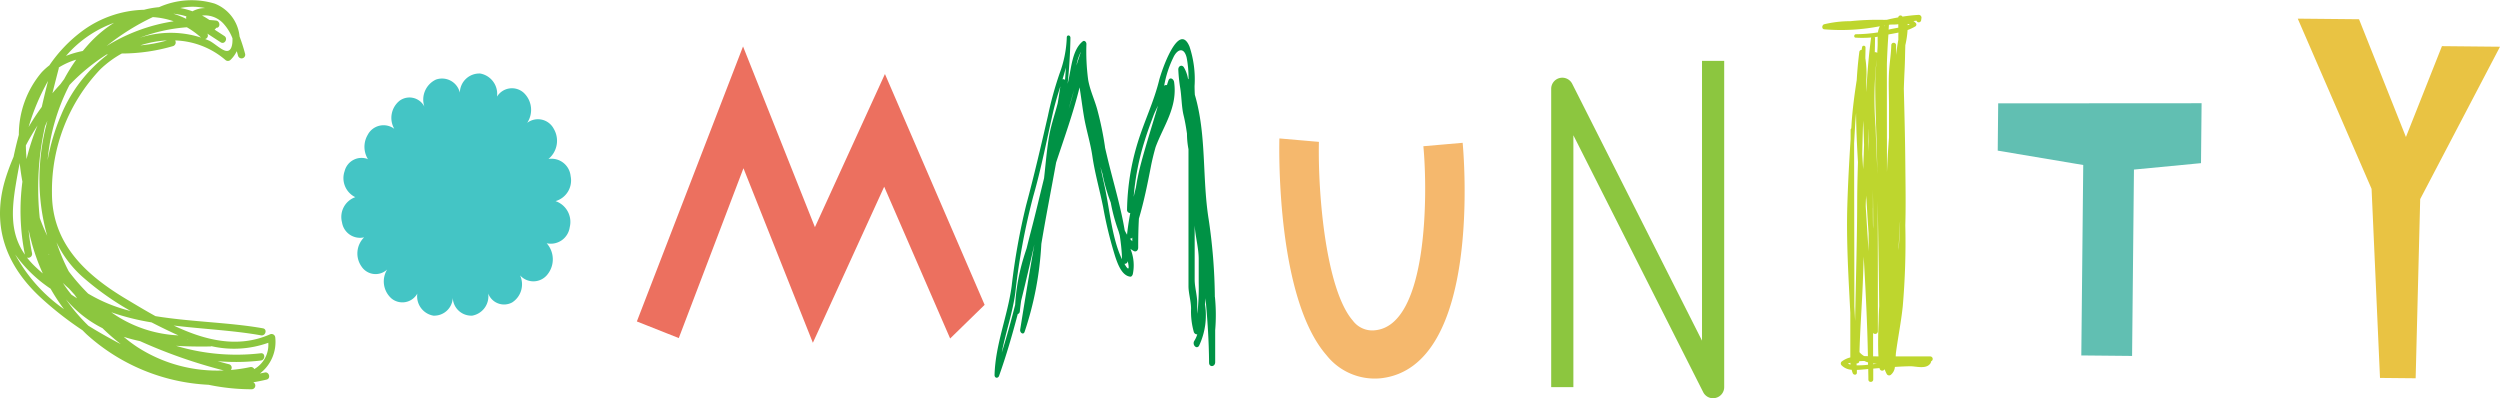 <svg xmlns="http://www.w3.org/2000/svg" viewBox="0 0 209.104 33.312"><path d="M142.359,28.493,131.5,7.005a.929.929,0,0,0-1.756.42V32.381H131.6V11.313L142.458,32.8a.926.926,0,0,0,.827.511.794.794,0,0,0,.216-.031.922.922,0,0,0,.713-.9V5.093h-1.855Z" fill="#8cc63f"/><polygon points="192.187 1.559 198.363 15.797 199.067 31.61 202.049 31.639 202.429 16.652 209.104 3.908 204.249 3.86 201.236 11.461 197.313 1.609 192.187 1.559" fill="#e9c343"/><path d="M115.491,31.639a5.143,5.143,0,0,1-4.544-1.934c-4.113-4.725-3.97-16.769-3.937-18.126l3.306.287h0c-.095,4.416.593,12.379,2.844,14.96a2.025,2.025,0,0,0,1.887.794c4.417-.488,4.371-11.55,4.006-15.389l3.286-.287C122.41,12.711,124.022,30.7,115.491,31.639Z" fill="#f5b86d"/><path d="M31.2,13.8a1.972,1.972,0,0,1-.446-2.517,1.494,1.494,0,0,1,2.225-.507,1.84,1.84,0,0,1,.444-2.352,1.4,1.4,0,0,1,2.076.5,1.848,1.848,0,0,1,.963-2.267,1.53,1.53,0,0,1,2,1.092,1.633,1.633,0,0,1,1.7-1.6,1.729,1.729,0,0,1,1.409,1.933A1.467,1.467,0,0,1,43.8,7.756a1.962,1.962,0,0,1,.294,2.52,1.491,1.491,0,0,1,2.224.5,1.969,1.969,0,0,1-.445,2.52,1.608,1.608,0,0,1,1.854,1.426,1.8,1.8,0,0,1-1.261,2.1,1.837,1.837,0,0,1,1.187,2.183,1.6,1.6,0,0,1-1.927,1.342,2.019,2.019,0,0,1,.073,2.6,1.493,1.493,0,0,1-2.3.084,1.8,1.8,0,0,1-.666,2.268,1.417,1.417,0,0,1-2-.755A1.643,1.643,0,0,1,39.5,26.4a1.55,1.55,0,0,1-1.63-1.512A1.549,1.549,0,0,1,36.24,26.4a1.643,1.643,0,0,1-1.335-1.845,1.432,1.432,0,0,1-2.149.419,1.9,1.9,0,0,1-.371-2.435,1.411,1.411,0,0,1-2.151-.254,1.893,1.893,0,0,1,.222-2.434,1.524,1.524,0,0,1-1.851-1.26,1.756,1.756,0,0,1,1.112-2.1,1.773,1.773,0,0,1-.89-2.184A1.458,1.458,0,0,1,30.752,13.3Z" fill="#44c5c5"/><polygon points="74.018 6.19 68.162 19.001 62.149 3.884 53.268 26.887 56.774 28.277 62.184 14.071 67.99 28.671 73.955 15.617 79.472 28.312 82.356 25.498 74.018 6.19" fill="#ec705f"/><path d="M161.441,29.811H158.56c.006-.128.012-.249.025-.341.173-1.287.43-2.556.565-3.851a62.265,62.265,0,0,0,.213-6.776c.05-1.736.016-3.476,0-5.211-.017-2.071-.073-4.143-.124-6.215.018-.516.038-1.035.063-1.551.036-.7.041-1.391.062-2.086a7.541,7.541,0,0,0,.188-1.268,3.788,3.788,0,0,0,.646-.3.187.187,0,0,0,.041-.289.8.8,0,0,0-.2-.162l.26-.034a.2.2,0,0,0,.384-.007c.009-.066.02-.13.029-.2a.232.232,0,0,0-.237-.276,13.2,13.2,0,0,0-1.349.148.189.189,0,0,0-.354.062c-.32.06-.639.122-.943.2-.078,0-.151.008-.214.008a22.2,22.2,0,0,0-2.849.11,9.389,9.389,0,0,0-2.2.26c-.184.069-.211.4.019.42a16.865,16.865,0,0,0,4.647-.256,1.6,1.6,0,0,0-.157.513,12.861,12.861,0,0,1-1.832.155.141.141,0,0,0-.15.15.116.116,0,0,0,.126.136,9.131,9.131,0,0,0,1.294-.014.189.189,0,0,0-.017.054c-.2,1.5-.318,3-.4,4.509-.009-.315-.011-.629,0-.945a8.356,8.356,0,0,0-.074-1.873c0-.3.013-.6.012-.905a.144.144,0,0,0-.287-.023c-.013.074-.025.145-.038.22a.19.19,0,0,0-.192.172c-.1.777-.172,1.561-.217,2.348-.178,1.148-.333,2.3-.42,3.464-.013.195-.023.392-.036.588a.122.122,0,0,0-.055.106c0,.257,0,.516,0,.775-.119,1.841-.218,3.686-.275,5.524-.091,3.013.094,6.016.25,9.018v.436c0,.879,0,1.763,0,2.644,0,.221,0,.436,0,.648a1.928,1.928,0,0,0-.7.327.217.217,0,0,0-.031.335,1.291,1.291,0,0,0,.843.37,2.565,2.565,0,0,0,.089.283c.066.174.349.179.347-.037,0-.078,0-.156,0-.234.243-.007.485-.032.695-.051l.256-.023c0,.3.011.587.012.882a.188.188,0,0,0,.2.194.2.2,0,0,0,.206-.2c0-.3,0-.608,0-.91.177-.017.352-.031.529-.045V30.8a.223.223,0,0,0,.423.078,2.649,2.649,0,0,0,.185.42.231.231,0,0,0,.319.064.947.947,0,0,0,.355-.672c.419-.027.837-.048,1.255-.056.484-.01,1.29.257,1.664-.176a.389.389,0,0,0,.111-.24A.211.211,0,0,0,161.441,29.811ZM158.8,20.922c0-.075,0-.154,0-.231.047-.759.087-1.52.126-2.278Q158.9,19.67,158.8,20.922Zm-.018-17.61c-.077.423-.139.849-.192,1.278,0-.272,0-.544,0-.816a.2.2,0,0,0-.4.008c-.02.715-.136,1.424-.183,2.139-.064,1-.007,2.023-.007,3.026v2.559c-.036.47-.069.942-.1,1.412-.028.488-.05.977-.072,1.464,0-.054,0-.11,0-.166,0-.088,0-.175,0-.26l-.007-4.232c0-.565,0-1.129,0-1.7q0-1.243,0-2.489c0-.055,0-.112,0-.169.025-.829.071-1.655.128-2.482.282-.054.563-.1.84-.161C158.778,2.921,158.78,3.116,158.781,3.312Zm.783-1.206c0-.035-.006-.071-.007-.106a.96.96,0,0,1,.18.039C159.678,2.064,159.621,2.084,159.564,2.106Zm-1.043-.057c.072,0,.159-.012.253-.023v.289c-.266.051-.535.094-.809.161.01-.134.016-.267.027-.4l.125-.02C158.253,2.053,158.387,2.054,158.521,2.049Zm-.9.089c0,.02,0,.041-.006.06v0a.249.249,0,0,0-.035-.05Zm-.57.932c-.007.187,0,.37,0,.539,0,.275-.019.545-.037.817-.02-.013-.038-.029-.059-.041a.2.2,0,0,0-.145-.014c.008-.387.019-.772.019-1.159a.159.159,0,0,0-.03-.1C156.876,3.105,156.961,3.086,157.047,3.07Zm-.031,11.123.006.366c-.041-1.308-.111-2.617-.148-3.924a29.537,29.537,0,0,1,.087-5.656c-.054.673-.118,1.347-.118,2.027C156.846,9.4,156.988,11.8,157.016,14.193Zm-.368,3.2c0-.5,0-1,0-1.495q.026,1.614.025,3.23c-.007-.091-.013-.184-.019-.276C156.65,18.363,156.65,17.877,156.648,17.391Zm-.349-6.576c0,.621,0,1.244,0,1.863-.011-.279-.02-.558-.031-.839C156.277,11.5,156.289,11.157,156.3,10.815Zm-.225,5.8c.006-.085.008-.175.013-.261q.093,1.59.2,3.181c0,.494,0,.989,0,1.481q-.108-1.624-.208-3.25c-.01-.166-.022-.33-.032-.5C156.053,17.052,156.061,16.835,156.074,16.616Zm-.254-6.033c0-.166.012-.33.018-.5.027.679.049,1.358.07,2.035-.023.677-.048,1.355-.075,2.03-.029-.418-.053-.832-.079-1.251Q155.786,11.743,155.82,10.583ZM155.811,23.6c.028-.713.052-1.427.072-2.138.161,2.776.3,5.547.354,8.33l-.316-.009a1.573,1.573,0,0,1-.391-.325C155.582,27.51,155.734,25.555,155.811,23.6Zm-.649-13.058c.02-.367.049-.729.082-1.089.012,1.368.077,2.744.159,4.111-.032,1.075-.06,2.146-.064,3.222-.008,3.357-.116,6.71-.175,10.067-.02-.409-.04-.816-.061-1.224q0-2.287-.007-4.578-.009-4.536-.015-9.074C155.107,11.5,155.135,11.022,155.162,10.546Zm-.6,19.875c.065-.027.138-.051.209-.073,0,.047.007.1.012.146A1.245,1.245,0,0,1,154.565,30.421Zm.727.135,0-.161a.182.182,0,0,0,.221-.18h0c.142-.01.284-.017.428-.017a1.794,1.794,0,0,0,.307.115l0,.2A7.241,7.241,0,0,1,155.292,30.556Zm1.38-.094V30.4c.1.013.213.019.324.022C156.894,30.432,156.785,30.448,156.672,30.462Zm.248-.651c-.079,0-.166,0-.249,0,0-.079,0-.158,0-.235,0-.576,0-1.149,0-1.726a.224.224,0,0,0,.4-.128c0-3.648,0-7.293-.016-10.937.046,2.933.1,5.868.128,8.8v.041c-.026.4-.043.8-.046,1.2-.04,1-.069,2-.017,2.989Z" fill="#bed62e"/><polygon points="167.132 8.645 167.093 12.599 174.245 13.801 174.084 29.729 178.331 29.771 178.487 14.183 184.095 13.646 184.145 8.634 167.132 8.645" fill="#61bfb2"/><path d="M101.623,24.873l-.011-.056a46.476,46.476,0,0,0-.516-6.468c-.557-3.47-.161-7.036-1.158-10.425-.014-.246-.022-.494-.022-.739a8.711,8.711,0,0,0-.424-3.291C98.575,1.7,97.124,6.017,96.956,6.7c-.438,1.794-1.246,3.441-1.788,5.2a20.131,20.131,0,0,0-.9,5.633.26.26,0,0,0,.269.285c-.108.581-.2,1.168-.265,1.763a.272.272,0,0,0,0,.057,3.852,3.852,0,0,1-.2-.373c-.309-1.838-.842-3.66-1.282-5.408-.126-.5-.244-1-.36-1.5-.006-.042-.01-.085-.015-.127a26.879,26.879,0,0,0-.6-2.923c-.227-.911-.634-1.686-.8-2.639A17.879,17.879,0,0,1,90.87,3.68c0-.18-.171-.331-.305-.223-.886.712-.951,2.206-1.221,3.362-.014.066-.03.129-.044.2.127-1.274.213-2.558.233-3.853,0-.242-.3-.279-.306-.033a9.489,9.489,0,0,1-.608,3.031A29.616,29.616,0,0,0,87.648,9.7c-.577,2.5-1.152,4.981-1.817,7.45a54.9,54.9,0,0,0-1.217,6.806c-.347,2.515-1.354,4.83-1.428,7.4-.007.29.3.315.38.076.6-1.687,1.1-3.414,1.56-5.161a.252.252,0,0,0,.173-.232c.033-.3.071-.6.113-.894.389-1.56.748-3.13,1.106-4.7-.42,2.367-.806,4.746-1.188,7.12-.042.258.26.476.366.2A27.623,27.623,0,0,0,87.1,20.4c.379-2.275.826-4.536,1.236-6.807.687-2.082,1.433-4.144,1.961-6.284.13.8.229,1.617.365,2.423.19,1.132.538,2.184.706,3.335.21,1.44.616,2.833.9,4.256a33.827,33.827,0,0,0,1.016,4.156c.235.7.576,1.577,1.25,1.663.107.014.188-.109.218-.221a3.624,3.624,0,0,0-.2-2.109,2.054,2.054,0,0,0,.284.188c.179.093.364-.048.364-.292,0-.837.017-1.64.06-2.425.417-1.4.712-2.854.994-4.309.107-.558.245-1.114.4-1.664l.006-.016c.667-1.794,1.848-3.318,1.544-5.433-.04-.273-.363-.445-.474-.127-.045.129-.086.258-.125.389a.237.237,0,0,0-.233.054,8.848,8.848,0,0,1,.756-2.345c.334-.738.912-.925,1.128,0a9.049,9.049,0,0,1,.155,1.8.25.25,0,0,0-.043-.043,2.823,2.823,0,0,0-.346-.958c-.15-.246-.478-.131-.467.2a13.128,13.128,0,0,0,.164,1.551c.114.712.111,1.576.278,2.261.123.5.209,1.018.284,1.536a6.767,6.767,0,0,0,.126,1.3q0,3.132,0,6.262v5.2c0,.581.211,1.237.215,1.864a6.35,6.35,0,0,0,.227,1.95.28.28,0,0,0,.292.209,2.123,2.123,0,0,1-.242.538c-.211.321.178.747.39.422a5.958,5.958,0,0,0,.5-3.463c.016-.171.029-.345.04-.516.167,1.778.287,3.568.3,5.387,0,.41.511.366.511-.041V27.623A15.484,15.484,0,0,0,101.623,24.873Zm-6.917-5.005,0,.307a2.205,2.205,0,0,1-.2-.217A.189.189,0,0,0,94.706,19.868Zm1.039-8.108c.222-.722.483-1.425.746-2.125.086-.227.224-.5.365-.8-.471,1.619-.989,3.212-1.422,4.837a19.38,19.38,0,0,0-.425,2.014c-.066.258-.128.518-.187.778A21.141,21.141,0,0,1,95.745,11.76ZM89.836,7.526c-.137.531-.287,1.06-.446,1.585C89.534,8.58,89.683,8.053,89.836,7.526Zm.578-3.2c-.129.383-.257.766-.379,1.151A3.876,3.876,0,0,1,90.414,4.325ZM89.08,6.687a.193.193,0,0,0-.209-.048c.1-.328.194-.657.281-.99C89.131,6,89.108,6.342,89.08,6.687ZM84.922,24.482a55.755,55.755,0,0,1,1.5-8.061c.663-2.307,1.126-4.692,1.66-7.048.165-.727.388-1.441.609-2.153-.069.465-.142.933-.219,1.4-.244.962-.583,1.886-.745,2.894-.18,1.122-.273,2.26-.4,3.392-.361,1.47-.708,2.952-1.092,4.414q-.189.723-.368,1.453c-.1.294-.194.591-.282.886a16.911,16.911,0,0,0-.676,3.835c-.341,1.349-.708,2.688-1.121,4C84.11,27.81,84.692,26.211,84.922,24.482Zm7.511-8.714c-.131-.615-.268-1.224-.4-1.834.057.206.118.406.182.609a14.022,14.022,0,0,0,.69,2.4,14.894,14.894,0,0,0,.661,2.421c.029.108.059.218.091.324.006.036.012.071.017.105,0,.016.005.033.008.051.069.48.122.96.15,1.441v.017c.007.129.012.258.016.387C93.029,20,92.819,17.605,92.433,15.768ZM94.1,22.153c-.017-.03-.033-.06-.051-.091a.238.238,0,0,0,.275-.231C94.438,22.344,94.473,22.764,94.1,22.153Zm6.037,3.2c0-.673-.213-1.313-.213-1.98q0-2.271,0-4.541c0,.05.006.1.01.156.068.883.328,1.8.328,2.689,0,.659,0,1.322,0,1.985a19.146,19.146,0,0,1-.116,2.583C100.137,25.956,100.138,25.659,100.137,25.357Z" fill="#009245" fill-rule="evenodd"/><path d="M22.137,31.158c-.133.032-.268.055-.4.084a3.329,3.329,0,0,0,1.287-3.005.311.311,0,0,0-.459-.263c-2.7,1.184-5.464.473-8.033-.745,2.5.3,5.04.413,7.3.821.384.069.548-.518.162-.588-2.747-.494-5.965-.529-8.99-1.019-.859-.474-1.688-.975-2.476-1.446-3.393-2.032-6.2-4.64-6.182-8.878A14.729,14.729,0,0,1,8.388,5.8a8.713,8.713,0,0,1,1.8-1.325,15.329,15.329,0,0,0,4.3-.623.322.322,0,0,0,.16-.47A6.765,6.765,0,0,1,18.847,5.01a.311.311,0,0,0,.43,0,2.451,2.451,0,0,0,.527-.73c.036.126.072.253.106.378A.305.305,0,0,0,20.5,4.5a14.387,14.387,0,0,0-.463-1.451A3.287,3.287,0,0,0,17.95.3a6.688,6.688,0,0,0-4.646.3,7.5,7.5,0,0,0-1.256.218A9.084,9.084,0,0,0,6.893,2.584,11.929,11.929,0,0,0,4.129,5.466a5.366,5.366,0,0,0-.643.581,8.06,8.06,0,0,0-1.91,5.227q-.249.92-.442,1.845C.907,13.653.7,14.194.523,14.74c-1.3,3.99-.118,7.4,2.917,10.183a28.188,28.188,0,0,0,3.459,2.7c.116.114.228.232.348.343a16.376,16.376,0,0,0,10.2,4.218,17.709,17.709,0,0,0,3.613.375.308.308,0,0,0,.123-.584c.375-.064.749-.137,1.119-.226S22.519,31.066,22.137,31.158ZM5.53,25.058l.012.008A9.677,9.677,0,0,0,8.57,27.448,18.09,18.09,0,0,0,10.1,28.781c-.1-.053-.205-.1-.306-.158-.759-.406-1.578-.865-2.4-1.377A15.138,15.138,0,0,1,5.53,25.058ZM3.342,16.24a17.087,17.087,0,0,0,.608,3.485c-.23-.482-.437-.98-.623-1.489a23.568,23.568,0,0,1,.44-7.682c.066-.152.133-.3.2-.453A18.393,18.393,0,0,0,3.342,16.24Zm.75,5.08c-.012-.032-.022-.064-.034-.1l.061.1A.138.138,0,0,0,4.092,21.32Zm-1.87-8.013c-.033-.38-.054-.762-.059-1.143.3-.573.628-1.132.977-1.67A18.2,18.2,0,0,0,2.222,13.307ZM5.259,23.664c.163.16.329.315.5.461q.243.263.481.53c.068.1.139.2.21.3-.156-.1-.312-.2-.467-.3A10.872,10.872,0,0,1,5.259,23.664ZM11.5,29.038a11.66,11.66,0,0,1-1.15-.864q.668.212,1.364.359a42.636,42.636,0,0,0,7,2.451A12.307,12.307,0,0,1,11.5,29.038ZM12.782,1.43a6.748,6.748,0,0,1,1.748.35A14.887,14.887,0,0,0,8.914,3.852,19.569,19.569,0,0,1,12.782,1.43Zm2.8.149A7.26,7.26,0,0,0,14.5,1.148a5.39,5.39,0,0,1,1.092.223A.293.293,0,0,0,15.583,1.579ZM5.362,6.622q-.152.2-.3.409-.348.374-.677.767c.173-.7.352-1.392.53-2.075a.291.291,0,0,0,0-.077A5.971,5.971,0,0,1,6.375,4.99,15.2,15.2,0,0,0,5.362,6.622ZM3.494,8.941q-.592.814-1.1,1.683A18.163,18.163,0,0,1,4.018,6.772C3.836,7.488,3.659,8.212,3.494,8.941ZM1.319,15.448c.1-.6.209-1.206.329-1.811.055.53.132,1.053.226,1.56a18.613,18.613,0,0,0,.21,6.1C.881,19.581.946,17.7,1.319,15.448ZM2.68,21.181A17.946,17.946,0,0,1,2.391,19.2a16.784,16.784,0,0,0,1.191,3.674c-.216-.184-.427-.372-.631-.567a6.912,6.912,0,0,1-.694-.764A.321.321,0,0,0,2.68,21.181Zm19.76,7.49a2.332,2.332,0,0,1-1.174,2.2.3.3,0,0,0-.338-.166,12.93,12.93,0,0,1-1.621.239.293.293,0,0,0-.148-.477c-.321-.08-.639-.17-.957-.257a17.92,17.92,0,0,0,3.613-.054c.384-.045.389-.655,0-.609a17.563,17.563,0,0,1-7.093-.623c.943.059,1.9.071,2.868.055a.311.311,0,0,0,.1-.023A8.5,8.5,0,0,0,22.44,28.671Zm-6.752-.283,0-.021.057.021Zm-1.143-.507c.126.059.253.115.38.171A10.5,10.5,0,0,1,9.309,26.12a20,20,0,0,0,3.366.845C13.3,27.286,13.927,27.592,14.545,27.881ZM6.869,23.128a23.764,23.764,0,0,0,4.066,2.887A12.961,12.961,0,0,1,7.37,24.556,17.409,17.409,0,0,1,5.752,22.7a16.378,16.378,0,0,1-1.025-2.432A9.22,9.22,0,0,0,6.869,23.128ZM5.114,9.615A17.447,17.447,0,0,0,3.982,13.4a16.991,16.991,0,0,1,1.829-6.29,16.627,16.627,0,0,1,3.1-2.55l.112-.009A12.272,12.272,0,0,0,5.114,9.615Zm6.632-5.822a8.463,8.463,0,0,1,2.224-.411A11.647,11.647,0,0,1,11.746,3.793Zm-.072-.63a13.856,13.856,0,0,1,3.957-.882,6.771,6.771,0,0,1,1.184.864A7.49,7.49,0,0,0,15.8,2.884,8.352,8.352,0,0,0,11.674,3.163ZM18.9,4.254c-.4-.07-1.018-.681-1.425-.861-.105-.046-.212-.088-.319-.129a.3.3,0,0,0,.184-.456l1.119.73c.33.215.635-.313.308-.526l-.822-.536a.351.351,0,0,0,.134-.15c.369.021.361-.564-.018-.607-.181-.021-.361-.033-.541-.046A6.563,6.563,0,0,0,16.9,1.3a2.115,2.115,0,0,1,1.782.665A3.956,3.956,0,0,1,19.443,3.2C19.466,3.705,19.371,4.337,18.9,4.254ZM17.179.677A2.174,2.174,0,0,0,16.1.945,6.318,6.318,0,0,0,15.076.671,5.149,5.149,0,0,1,17.179.677ZM5.9,4.26A9.616,9.616,0,0,1,9.54,1.907,10.088,10.088,0,0,0,7.522,3.578c-.206.222-.4.452-.6.687a8.277,8.277,0,0,0-1.406.412C5.644,4.537,5.767,4.4,5.9,4.26ZM1.268,21.281a11.4,11.4,0,0,0,2.964,2.868,16.116,16.116,0,0,0,1.121,1.71A13.3,13.3,0,0,1,1.268,21.281Z" fill="#8cc63f"/></svg>